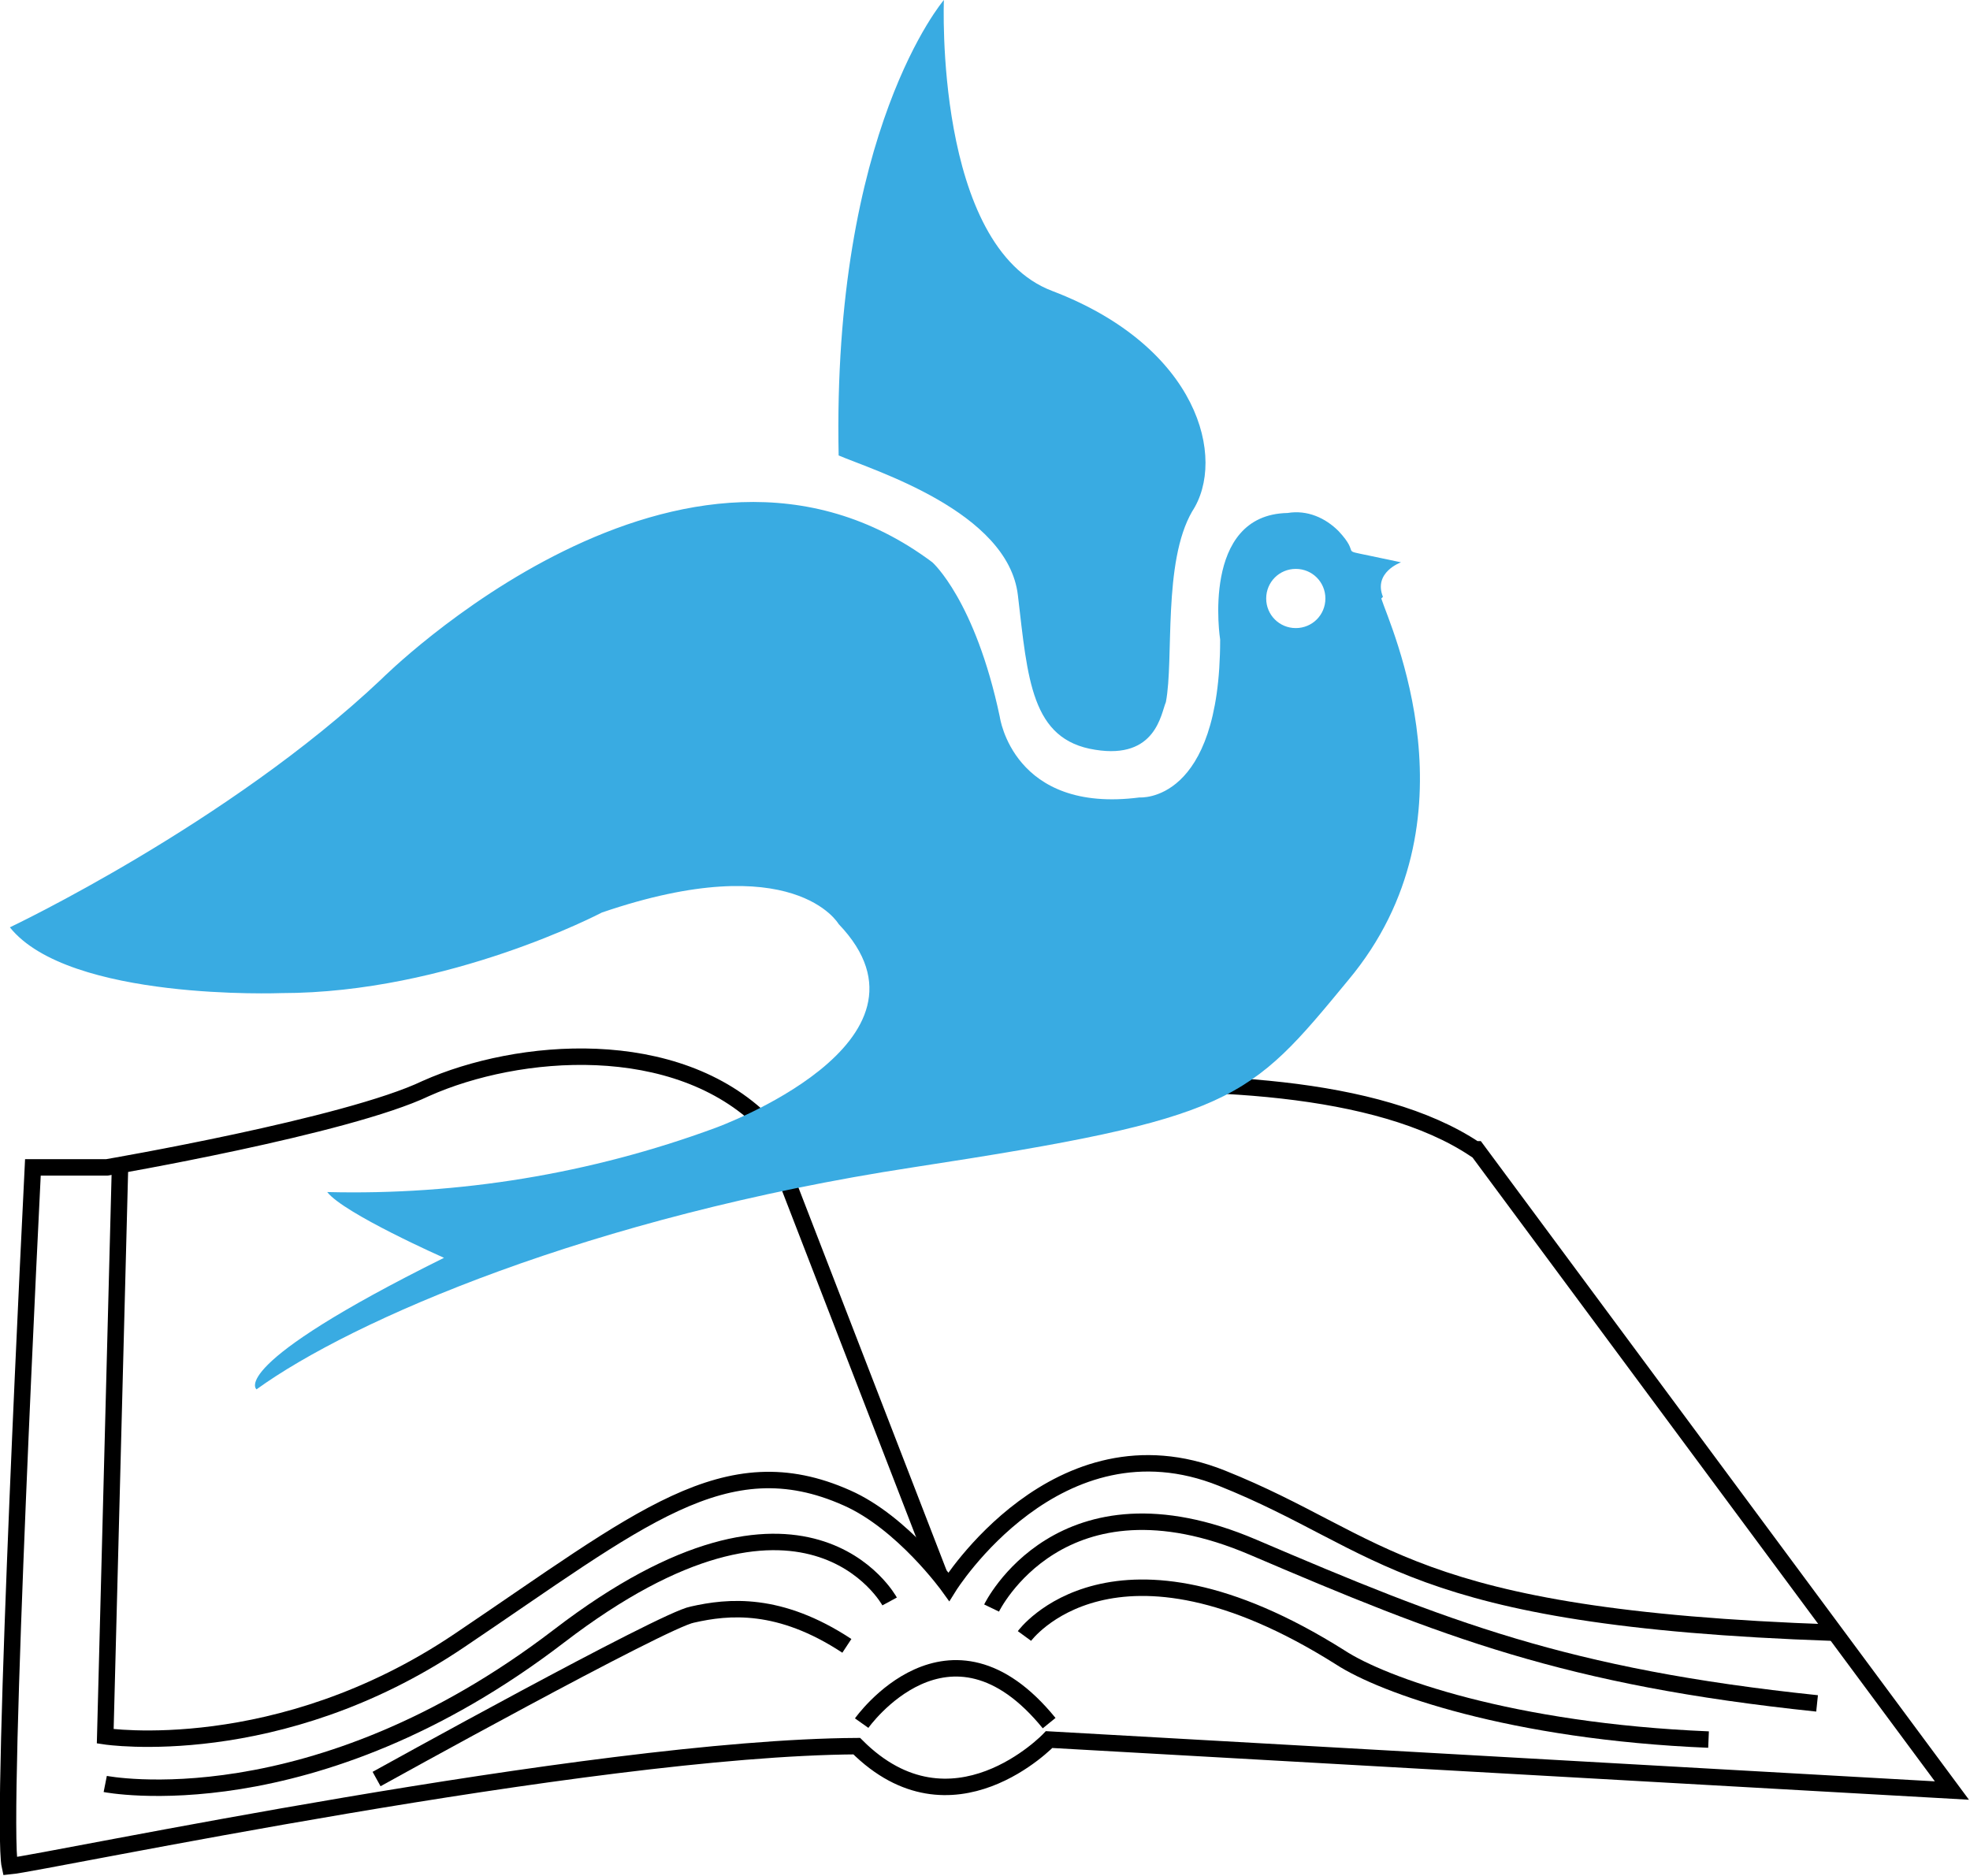 <?xml version="1.0" encoding="UTF-8"?>
<svg xmlns="http://www.w3.org/2000/svg" version="1.1" viewBox="0 0 119.8 114.1">
  <defs>
    <style>
      .cls-1 {
        fill: #39abe2;
      }

      .cls-2 {
        fill: none;
        stroke: #000;
        stroke-miterlimit: 10;
      }
    </style>
  </defs>
  <!-- Generator: Adobe Illustrator 28.6.0, SVG Export Plug-In . SVG Version: 1.2.0 Build 709)  -->
  <g>
    <g id="Calque_1">
      <g id="Calque_2">
        <g id="Calque_1-2">
          <path class="cls-2" d="M89.8,69.9l28.9,39-54.9-3.1s-5.9,6.2-11.7.4c-16.3.1-49.4,7.1-51.5,7.3-.6-2.7,1.4-42.5,1.4-42.5h4.5s14.6-2.5,19.4-4.8c5.6-2.5,15.2-3.3,20.6,2.1,0,0,31.4-6.3,43.2,1.6Z"/>
          <path class="cls-2" d="M22.9,108.2s17.5-9.7,19.2-10c2.2-.5,5.3-.8,9.4,1.9"/>
          <path class="cls-2" d="M7.3,70.9l-.9,34.7s10.5,1.6,21.5-5.8c11-7.4,16.2-12,23.6-8.7,3.4,1.5,6.2,5.4,6.2,5.4,0,0,6.6-10.6,16.6-6.6s11.1,8.5,37.2,9.4"/>
          <path class="cls-2" d="M6.4,108.5s12.6,2.5,27.6-9,20.1-2.1,20.1-2.1"/>
          <path class="cls-2" d="M60.3,97.8s4.2-8.7,15.9-3.7,19,7.9,34.3,9.5"/>
          <path class="cls-2" d="M52.4,104.8s5.3-7.5,11.4,0"/>
          <path class="cls-2" d="M62.3,99.5s5.4-7.4,19.2,1.3c2.6,1.7,10.4,4.5,22.4,5"/>
          <line class="cls-2" x1="57.1" y1="95.7" x2="46.5" y2="68.3"/>
          <path class="cls-1" d="M57.4,0s-6.8,7.9-6.4,27.7c2.1.9,10.3,3.4,10.9,8.5.6,5.1.8,8.8,4.7,9.4,3.7.6,4-2.2,4.3-2.9.5-2.6-.2-8.5,1.6-11.6,2.1-3.2.4-10-8.5-13.4-7.2-2.7-6.6-17.7-6.6-17.7Z"/>
          <path class="cls-1" d="M84.1,36.3c-.6-1.5,1.1-2.1,1.1-2.1l-1.9-.4c-1.9-.4-.5,0-1.9-1.5-.8-.8-1.9-1.3-3.1-1.1-5.3.1-4.1,7.7-4.1,7.7,0,10-4.9,9.6-4.9,9.6-7.7,1-8.5-4.9-8.5-4.9-1.5-7.1-4.1-9.4-4.1-9.4-15.1-11.3-33.5,7.1-33.5,7.1C13.9,50.1.6,56.4.6,56.4c3.6,4.5,16.5,4,16.5,4,10.2,0,19.5-4.9,19.5-4.9,11.7-4,14.4.7,14.4.7,6.9,7.2-7.5,12.4-7.5,12.4-7.6,2.8-15.6,4.1-23.6,3.9,1,1.3,7.1,4,7.1,4-13.3,6.6-11.4,8-11.4,8,5.8-4.2,20.3-10.5,39.9-13.5s20.4-4,26.5-11.4c8.1-9.7,2.5-21.6,2-23.2ZM78.8,38.2c-1,0-1.8-.8-1.8-1.8,0-1,.8-1.8,1.8-1.8,1,0,1.8.8,1.8,1.8,0,0,0,0,0,0,0,1-.8,1.8-1.8,1.8,0,0,0,0,0,0Z"/>
        </g>
      </g>
    </g>
  </g>
</svg>